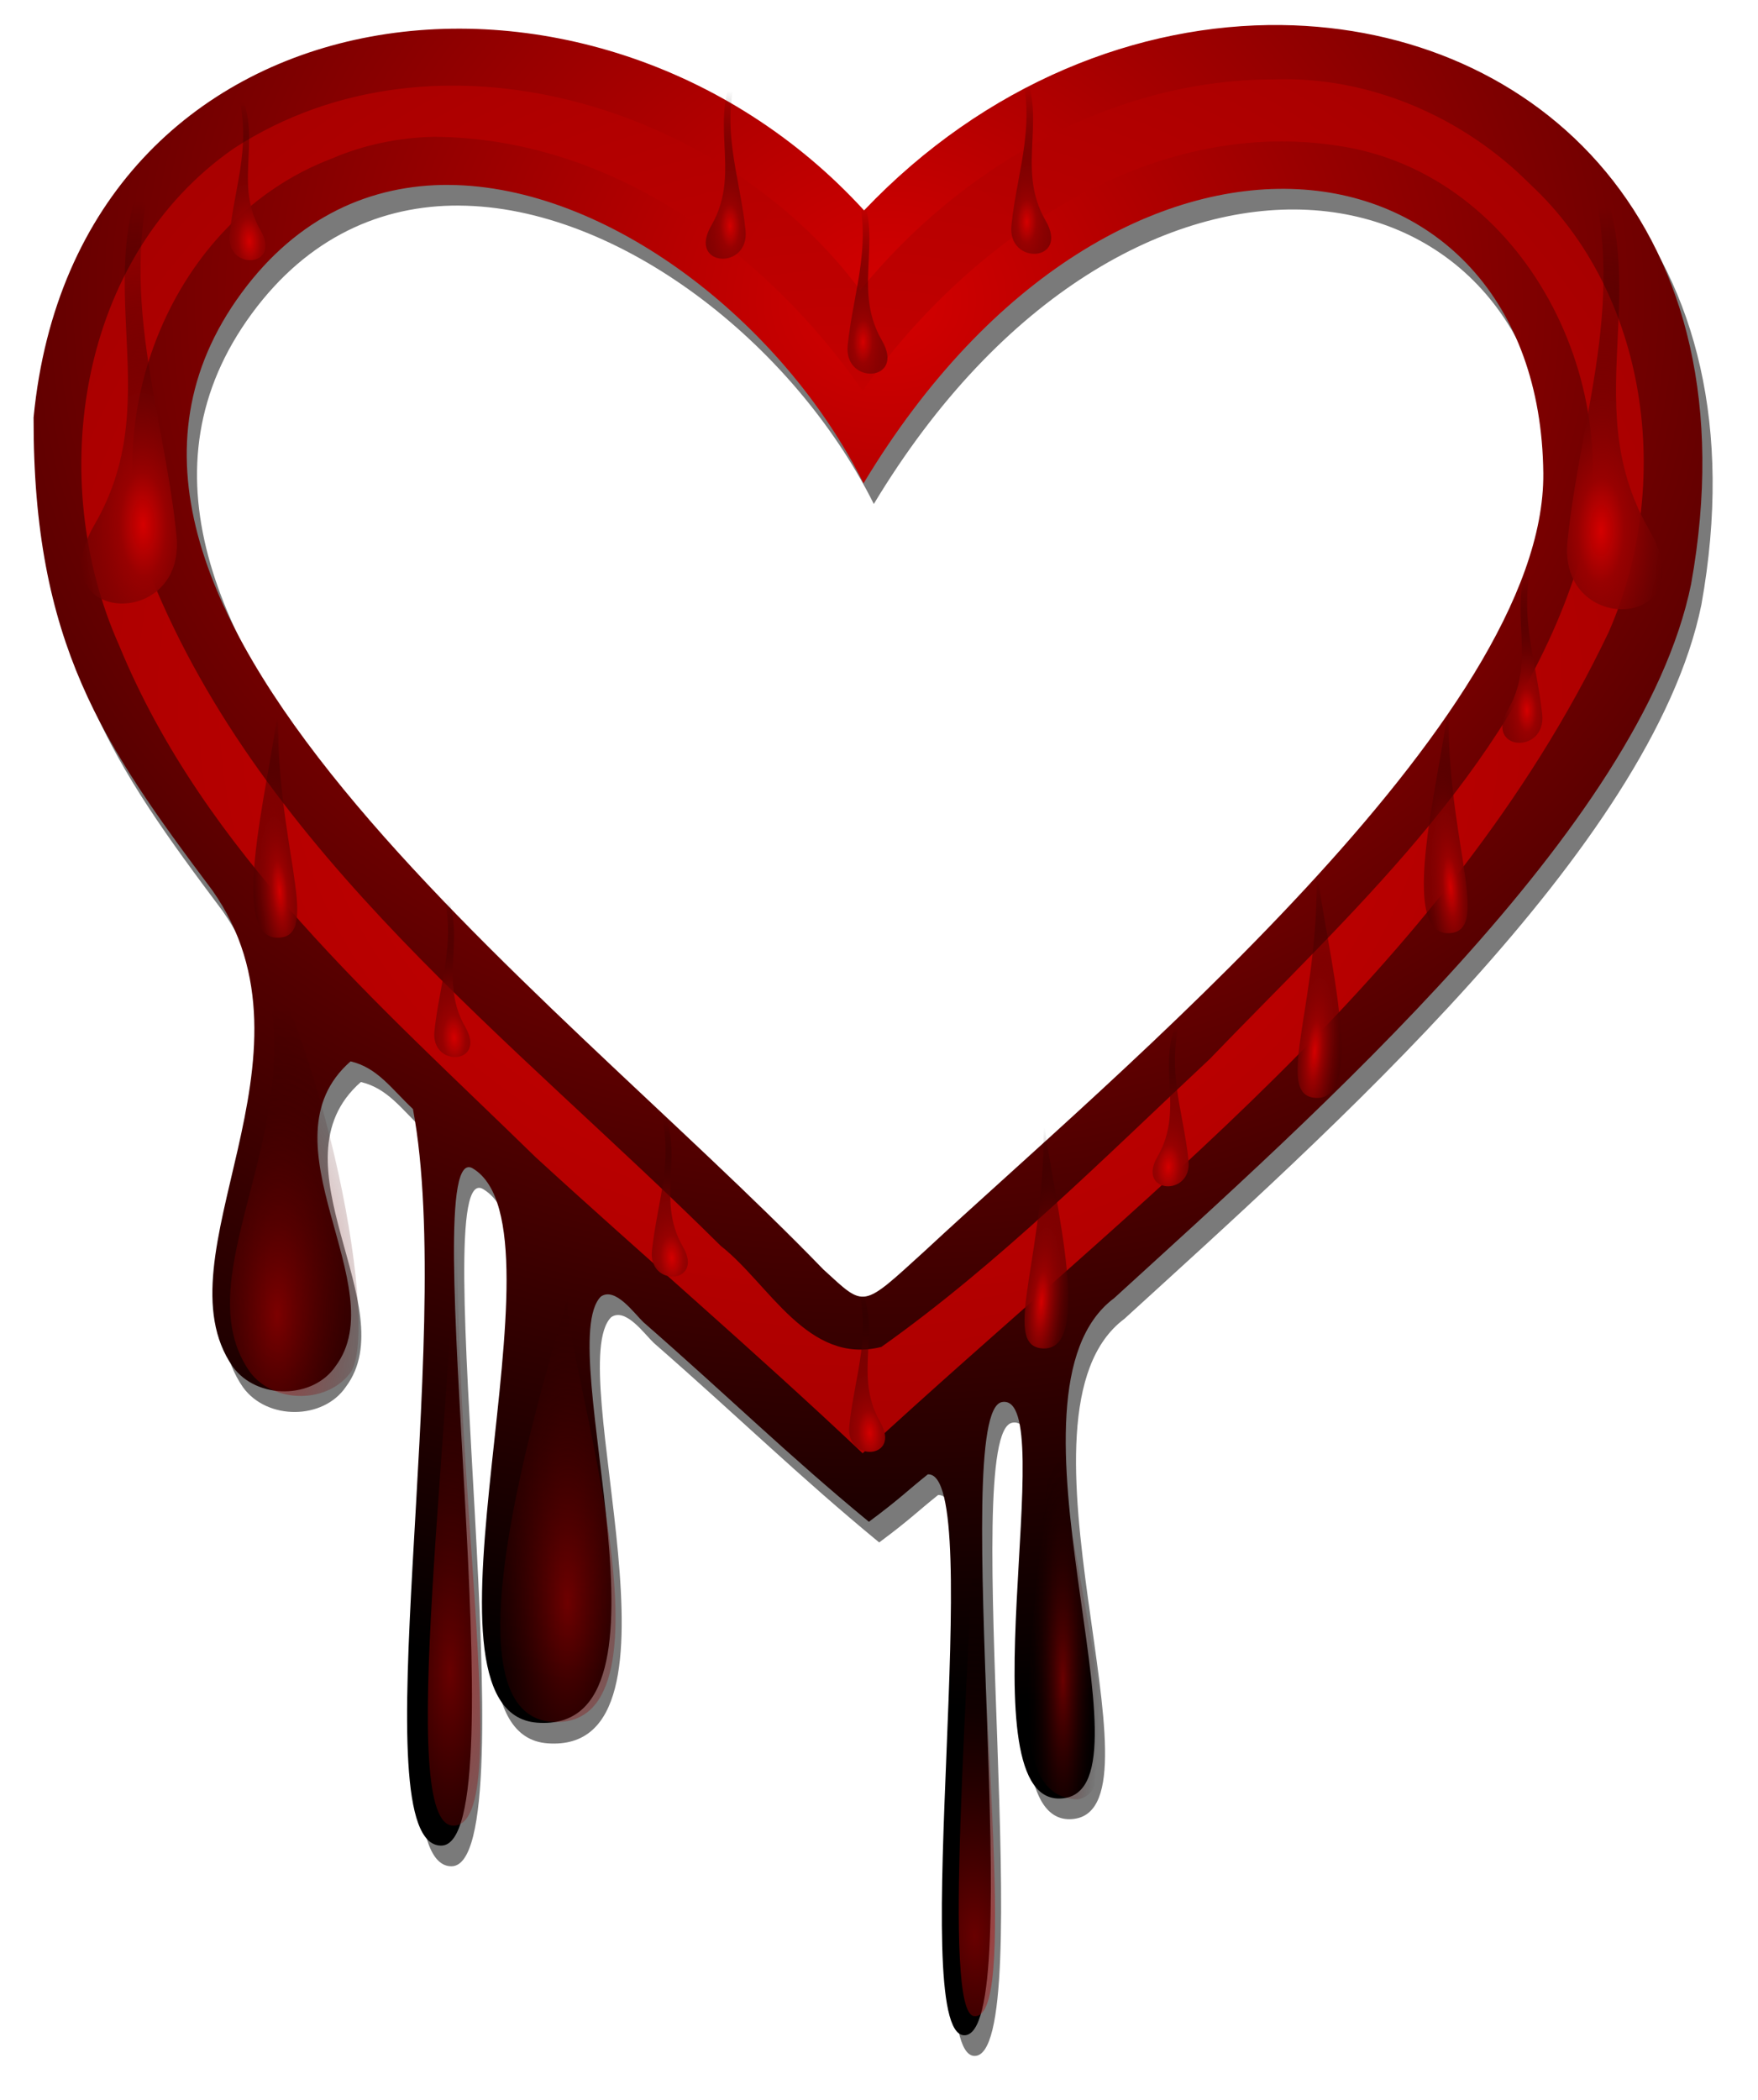 <?xml version="1.0" encoding="UTF-8"?>
<svg version="1.1" viewBox="0 0 300 358.16" xmlns="http://www.w3.org/2000/svg" xmlns:xlink="http://www.w3.org/1999/xlink">
<defs>
<filter id="ac" color-interpolation-filters="sRGB">
<feGaussianBlur stdDeviation="2.173"/>
</filter>
<radialGradient id="aa" cx="-941.75" cy="883.8" r="97.391" gradientTransform="matrix(.018 1.687 -1.927 .02 777.85 2440.5)" gradientUnits="userSpaceOnUse">
<stop stop-color="#d40000" offset="0"/>
<stop offset="1"/>
</radialGradient>
<radialGradient id="z" cx="-729.61" cy="861.14" r="94.514" gradientTransform="matrix(-.003 3.406 -3.795 -.004 2319.1 3405.3)" gradientUnits="userSpaceOnUse">
<stop stop-color="#d40000" offset="0"/>
<stop stop-color="#3e0000" offset="1"/>
</radialGradient>
<filter id="ab" color-interpolation-filters="sRGB">
<feGaussianBlur stdDeviation="3.815"/>
</filter>
<radialGradient id="x" cx="-3603.1" cy="1230.2" r="154.7" gradientTransform="matrix(-.281 3.333 -.866 -.073 -3552.1 13117)" gradientUnits="userSpaceOnUse">
<stop stop-color="#fff" offset="0"/>
<stop stop-opacity="0" offset="1"/>
</radialGradient>
<radialGradient id="y" cx="-3603.1" cy="1230.2" r="154.7" gradientTransform="matrix(.052 3.746 -1.508 .021 -1560.9 14490)" gradientUnits="userSpaceOnUse" xlink:href="#b"/>
<linearGradient id="b">
<stop stop-color="#d40000" stop-opacity=".492" offset="0"/>
<stop stop-opacity="0" offset="1"/>
</linearGradient>
<radialGradient id="e" cx="-3282.2" cy="662.64" r="49.396" gradientTransform="matrix(4.939 -.027 .093 16.733 12868 -10846)" gradientUnits="userSpaceOnUse" xlink:href="#b"/>
<radialGradient id="d" cx="-3152.2" cy="545.43" r="108.5" gradientTransform="matrix(.011 6.203 -2.067 .004 -1892.9 20051)" gradientUnits="userSpaceOnUse" xlink:href="#b"/>
<radialGradient id="v" cx="-2139" cy="524.82" r="70.057" gradientTransform="matrix(2.073 .102 -.08 1.625 2337.1 -276.15)" gradientUnits="userSpaceOnUse" xlink:href="#b"/>
<radialGradient id="w" cx="-2139" cy="524.82" r="70.057" gradientTransform="matrix(1 0 0 6.047 0 -2815)" gradientUnits="userSpaceOnUse" xlink:href="#b"/>
<radialGradient id="u" cx="-2290" cy="222.02" r="34.158" gradientTransform="matrix(-.532 20.721 -9.91 -.254 -1309.5 47372)" gradientUnits="userSpaceOnUse" xlink:href="#b"/>
<radialGradient id="t" cx="-1017.2" cy="855.89" r="2.107" gradientTransform="matrix(4.003 -.225 .433 7.712 2684.4 -5967)" gradientUnits="userSpaceOnUse" xlink:href="#a"/>
<linearGradient id="a">
<stop stop-color="#d40000" offset="0"/>
<stop stop-color="#980101" offset=".16"/>
<stop stop-opacity="0" offset="1"/>
</linearGradient>
<radialGradient id="s" cx="-1026.6" cy="879.38" r="5.578" gradientTransform="matrix(-.107 -6.772 3.019 -.048 -3793.9 -6014.4)" gradientUnits="userSpaceOnUse" xlink:href="#a"/>
<radialGradient id="r" cx="-1013.8" cy="931.3" r="2.561" gradientTransform="matrix(2.037 -.163 .652 8.131 444.6 -6799.4)" gradientUnits="userSpaceOnUse" xlink:href="#c"/>
<linearGradient id="c">
<stop stop-color="#d40000" offset="0"/>
<stop stop-color="#980101" offset=".17"/>
<stop stop-opacity="0" offset="1"/>
</linearGradient>
<radialGradient id="q" cx="-1026.6" cy="879.38" r="5.578" gradientTransform="matrix(.107 -6.772 -3.019 -.048 1905.6 -6013.7)" gradientUnits="userSpaceOnUse" xlink:href="#a"/>
<radialGradient id="p" cx="-1026.6" cy="879.38" r="5.578" gradientTransform="matrix(-.045 -2.832 1.262 -.02 -2023.7 -1972.5)" gradientUnits="userSpaceOnUse" xlink:href="#a"/>
<radialGradient id="o" cx="-1026.6" cy="879.38" r="5.578" gradientTransform="matrix(-.045 -2.832 1.262 -.02 -2116.7 -2029)" gradientUnits="userSpaceOnUse" xlink:href="#a"/>
<radialGradient id="n" cx="-1026.6" cy="879.38" r="5.578" gradientTransform="matrix(.045 -2.832 -1.262 -.02 210.78 -2015.5)" gradientUnits="userSpaceOnUse" xlink:href="#a"/>
<radialGradient id="m" cx="-1026.6" cy="879.38" r="5.578" gradientTransform="matrix(.045 -2.832 -1.262 -.02 229.89 -2029.5)" gradientUnits="userSpaceOnUse" xlink:href="#a"/>
<radialGradient id="l" cx="-1017.2" cy="855.89" r="2.107" gradientTransform="matrix(4.003 -.225 .433 7.712 2708.3 -5874.1)" gradientUnits="userSpaceOnUse" xlink:href="#a"/>
<radialGradient id="k" cx="-1017.2" cy="855.89" r="2.107" gradientTransform="matrix(4.003 -.225 .433 7.712 2756.8 -5828)" gradientUnits="userSpaceOnUse" xlink:href="#a"/>
<radialGradient id="j" cx="-1017.2" cy="855.89" r="2.107" gradientTransform="matrix(4.003 -.225 .433 7.712 2733.7 -5848.4)" gradientUnits="userSpaceOnUse" xlink:href="#a"/>
<radialGradient id="i" cx="-1013.8" cy="931.3" r="2.561" gradientTransform="matrix(-2.037 -.163 -.652 8.131 -2350.4 -6780.7)" gradientUnits="userSpaceOnUse" xlink:href="#c"/>
<radialGradient id="h" cx="-1013.8" cy="931.3" r="2.561" gradientTransform="matrix(2.037 -.163 .652 8.131 581.27 -6799.9)" gradientUnits="userSpaceOnUse" xlink:href="#c"/>
<radialGradient id="g" cx="-1013.8" cy="931.3" r="2.561" gradientTransform="matrix(-2.037 -.163 -.652 8.131 -2382.3 -6751.5)" gradientUnits="userSpaceOnUse" xlink:href="#c"/>
<radialGradient id="f" cx="-1017.2" cy="855.89" r="2.107" gradientTransform="matrix(-4.003 -.225 -.433 7.712 -4610.8 -5859)" gradientUnits="userSpaceOnUse" xlink:href="#a"/>
</defs>
<g transform="translate(-68.025 70.568)">
<g transform="matrix(1.462 0 0 1.462 1597.2 -1290.4)">
<path d="m-895.14 839.69c-16.655-0.21-34.612 6.762-48.75 21.625-31.691-34.63-91.988-27.018-96.937 24.156-0.07 26.386 8.099 38.152 20.875 55.188 13.671 19.442-6.594 42.693 2.375 55.562 2.811 3.873 9.376 3.811 12-0.062 6.923-9.239-9.04-26.114 1.75-35.562 3.128 0.735 4.73 3.153 7.281 5.562 5.068 26.874-6.25 85.88 3.281 85.938 9.338 0.056-3.251-83.203 3.719-79 11.867 7.156-8.515 63.463 7.5 64.656 17.83 1.328 1.654-43.959 7.438-49.719 1.693-1.157 3.892 1.981 4.969 3 10.302 9.007 16.782 15.43 26.313 23.281 3.609-2.679 4.402-3.558 6.875-5.531 6.961-0.439-2.549 65.168 4.219 65.438 7.64 0.304-1.911-72.732 4.438-73.875 7.084-1.276-4.917 47.81 7.219 46.219 11.303-1.482-8.901-47.323 5.875-58.344 23.408-21.373 61.566-55.012 67.344-83.312 7.476-41.689-18.091-64.845-47.781-65.219zm-97.219 18.656c18.505 0.101 38.974 15.939 48.406 34.812 29.737-49.367 78.921-41.746 79.344-1.188 0.299 28.659-50.518 70.594-72.094 90.656-7.559 6.872-7.003 6.748-11.938 2.25-32.442-33.521-94.347-77.984-67.906-113.94 6.572-8.937 15.15-12.643 24.188-12.594z" filter="url(#ac)" opacity=".72"/>
<path d="m-896.34 837.28c-16.655-0.21-34.612 6.762-48.75 21.625-31.691-34.63-91.988-27.018-96.937 24.156-0.07 26.386 8.099 38.152 20.875 55.188 13.671 19.442-6.594 42.693 2.375 55.562 2.811 3.873 9.376 3.811 12-0.062 6.923-9.239-9.04-26.114 1.75-35.562 3.128 0.735 4.73 3.153 7.281 5.562 5.068 26.874-6.25 85.88 3.281 85.938 9.338 0.056-3.251-83.203 3.719-79 11.867 7.156-8.515 63.463 7.5 64.656 17.83 1.328 1.654-43.959 7.438-49.719 1.693-1.157 3.892 1.981 4.969 3 10.302 9.007 16.782 15.43 26.313 23.281 3.609-2.679 4.402-3.558 6.875-5.531 6.961-0.439-2.549 65.168 4.219 65.438 7.64 0.304-1.911-72.732 4.438-73.875 7.084-1.276-4.917 47.81 7.219 46.219 11.303-1.482-8.901-47.323 5.875-58.344 23.408-21.373 61.566-55.012 67.344-83.312 7.476-41.689-18.091-64.845-47.781-65.219zm-97.219 18.656c18.505 0.101 38.974 15.939 48.406 34.812 29.737-49.367 78.921-41.746 79.344-1.188 0.299 28.659-50.518 70.594-72.094 90.656-7.559 6.872-7.003 6.748-11.938 2.25-32.442-33.521-94.347-77.984-67.906-113.94 6.572-8.937 15.15-12.643 24.188-12.594z" fill="url(#aa)"/>
<path d="m-897.29 843.63c-18.893-0.011-36.566 10.265-48.25 24.594-16.018-21.561-49.468-31.896-73.094-16.562-18.231 12.626-22.042 38.664-13.406 58 9.986 24.302 30.304 41.825 48.625 59.719 12.552 11.504 25.686 22.74 38.156 34.531 31.739-29.329 68.092-56.032 87.08-95.807 7.594-17.281 4.67-39.44-9.205-52.286-7.764-7.81-18.785-12.615-29.906-12.188zm-98 6.688c20.571 0.124 38.649 13.282 50.031 29.625 12.697-17.945 34.532-32.896 57.5-28.219 21.309 4.598 32.926 30.327 25.469 50.187-7.711 22.665-26.261 39.185-42.464 56.012-12.39 11.586-24.553 23.822-38.317 33.582-8.604 2.154-13.09-7.365-18.737-11.779-24.177-24.002-53.271-45.598-66.482-78.002-6.73-18.583 2.309-41.755 21.094-48.875 3.698-1.601 7.846-2.444 11.906-2.531z" fill="url(#z)" filter="url(#ab)" opacity=".996"/>
<g transform="matrix(.062 0 0 -.062 -790.21 1051)" fill="url(#x)">
<path d="m-3692.7 1802.7c232.12-351.05-105.78-683.34 37.793-889.36 45-62 150-61 192 1 53.903 96.048-63.714 689.6-229.79 888.36z" fill="url(#y)"/>
</g>
<g transform="matrix(.062 0 0 -.062 -790 1049.9)" fill="url(#e)">
<path d="m-3274.6 41.029c122.98-0.06-20.959 712.3 12.517 1297.8-14.676-560.63-120.78-1297.7-12.517-1297.8z" fill="url(#e)"/>
</g>
<g transform="matrix(.062 0 0 -.062 -790.3 1052.3)" fill="url(#d)">
<path d="m-3081.9 274.89c250.02-12.416 22.369 677.12 26.658 795.29-81.466-273.65-223.57-785.51-26.658-795.29z" fill="url(#d)"/>
</g>
<g transform="matrix(.062 0 0 -.062 -789.26 1052.6)" fill="url(#v)">
<path d="m-2110.8 134.11c132.27 23.721-63.059 566.89-45.571 847.28-0.745-416.47-134.09-842.95 45.571-847.28z" fill="url(#w)"/>
</g>
<g transform="matrix(.062 0 0 -.062 -790.11 1051.8)" fill="#d40000">
<path d="m-2293-286.71c81.742-11.682 13.825 540.19 6.209 1066.3-15.512-445.39-65.837-1057.7-6.209-1066.3z" fill="url(#u)"/>
</g>
<path d="m-1018.6 843.97c2.347 6.572 0.062 11.761-0.551 17.747-0.436 4.263 6.148 3.878 3.611-0.49-3.41-5.87 0.729-11.382-3.06-17.258z" fill="url(#t)"/>
<path d="m-1026.8 849.86c-6.213 17.394-0.164 31.128 1.458 46.972 1.155 11.282-16.271 10.265-9.556-1.296 9.025-15.537-1.929-30.124 8.099-45.676z" fill="url(#s)"/>
<path d="m-1013.4 915.49c-0.173 6.984-6.545 28.409-0.093 28.274 5.397-0.113-0.772-11.74 0.093-28.274z" fill="url(#r)"/>
<path d="m-861.53 850.53c6.213 17.394 0.164 31.128-1.458 46.972-1.155 11.282 16.271 10.265 9.556-1.296-9.025-15.537 1.929-30.124-8.099-45.676z" fill="url(#q)"/>
<path d="m-866.55 898.06c-2.598 7.274-0.068 13.017 0.61 19.643 0.483 4.718-6.804 4.293-3.996-0.542 3.774-6.497-0.807-12.597 3.387-19.101z" fill="url(#p)"/>
<path d="m-959.54 841.58c-2.598 7.274-0.068 13.017 0.61 19.643 0.483 4.718-6.804 4.293-3.996-0.542 3.774-6.497-0.807-12.597 3.387-19.101z" fill="url(#o)"/>
<path d="m-946.39 854.99c2.598 7.274 0.068 13.017-0.61 19.643-0.483 4.718 6.804 4.293 3.996-0.542-3.774-6.497 0.807-12.597-3.387-19.101z" fill="url(#n)"/>
<path d="m-927.28 841.01c2.598 7.274 0.068 13.017-0.61 19.643-0.483 4.718 6.804 4.293 3.996-0.542-3.774-6.497 0.807-12.597-3.387-19.101z" fill="url(#m)"/>
<path d="m-994.69 936.94c2.347 6.572 0.062 11.761-0.551 17.747-0.436 4.263 6.148 3.878 3.611-0.49-3.41-5.87 0.729-11.382-3.06-17.258z" fill="url(#l)"/>
<path d="m-946.27 983c2.347 6.572 0.062 11.761-0.551 17.747-0.436 4.263 6.148 3.878 3.611-0.49-3.41-5.87 0.729-11.382-3.06-17.258z" fill="url(#k)"/>
<path d="m-969.3 962.55c2.347 6.572 0.062 11.761-0.551 17.747-0.436 4.263 6.148 3.878 3.611-0.49-3.41-5.87 0.729-11.382-3.06-17.258z" fill="url(#j)"/>
<path d="m-892.35 934.18c0.173 6.984 6.545 28.409 0.093 28.274-5.397-0.113 0.772-11.74-0.093-28.274z" fill="url(#i)"/>
<path d="m-876.78 914.96c-0.173 6.984-6.545 28.409-0.093 28.274 5.397-0.113-0.772-11.74 0.093-28.274z" fill="url(#h)"/>
<path d="m-924.22 963.41c0.173 6.984 6.545 28.409 0.093 28.274-5.397-0.113 0.772-11.74-0.093-28.274z" fill="url(#g)"/>
<path d="m-907.77 952.02c-2.347 6.572-0.062 11.761 0.551 17.747 0.436 4.263-6.148 3.878-3.611-0.49 3.41-5.87-0.729-11.382 3.06-17.258z" fill="url(#f)"/>
</g>
</g>
</svg>
